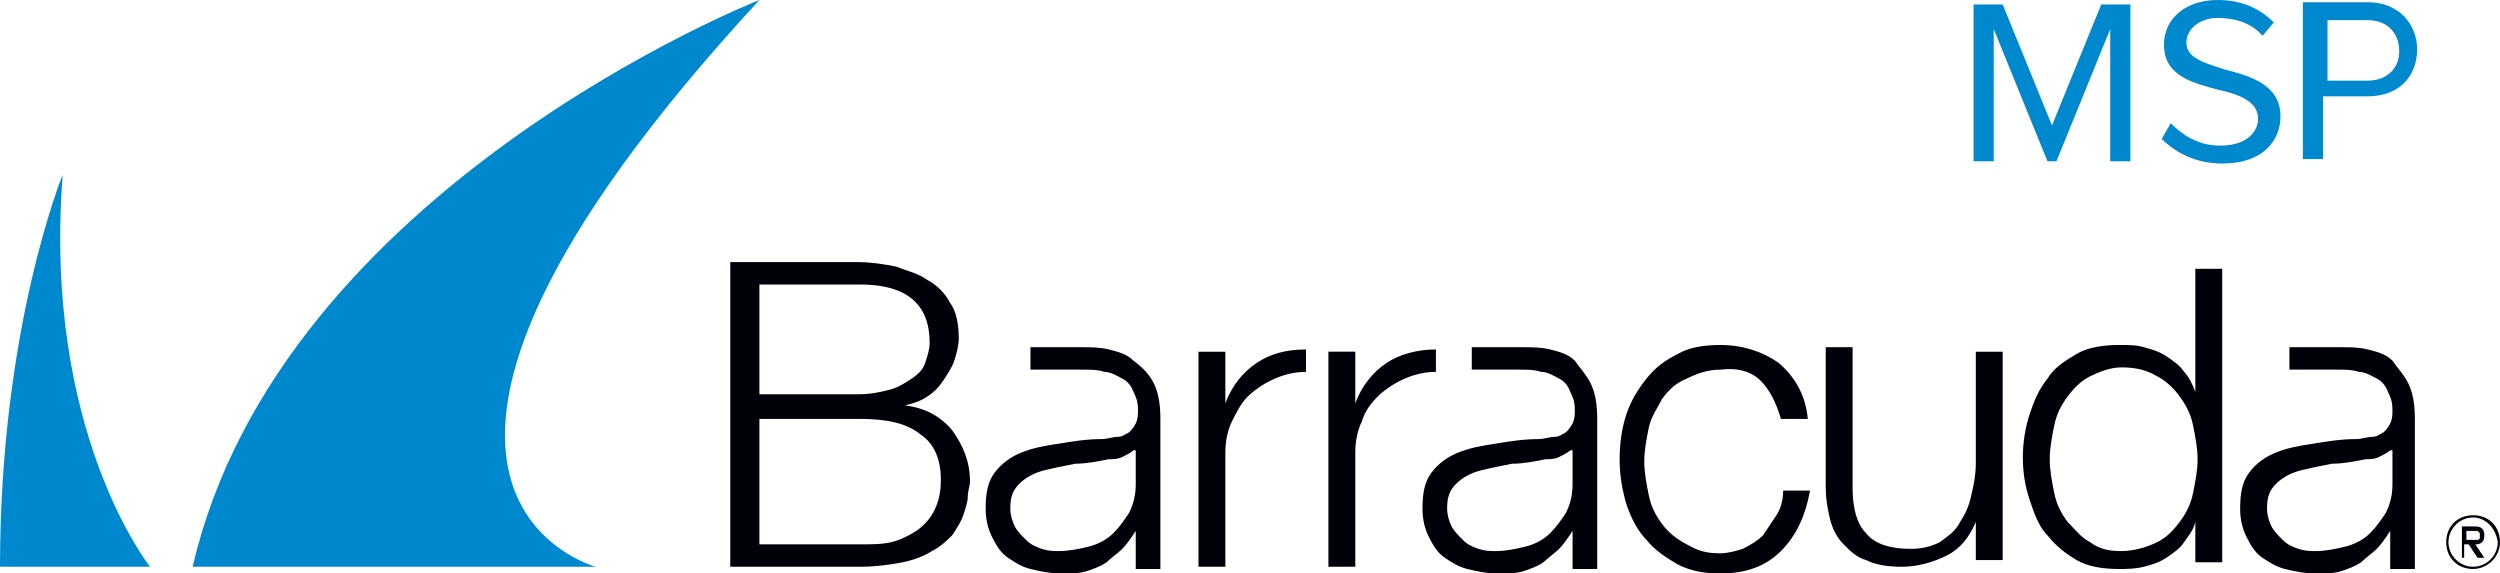 <?xml version="1.0" encoding="UTF-8"?> <svg xmlns="http://www.w3.org/2000/svg" viewBox="0 0 111.6 25.6" style="enable-background:new 0 0 111.6 25.6" xml:space="preserve"><path d="M60.5 15.7V18c.3-.8.8-1.4 1.4-1.8.6-.4 1.4-.6 2.2-.6v1c-1.3 0-2.3.8-2.6 1.1-.3.3-.6.7-.7 1.1-.2.4-.3.9-.3 1.4v5.1h-1.2v-9.6h1.2zm-7 0v9.6h1.2v-5.1c0-.5.1-1 .3-1.4.2-.4.4-.8.7-1.1.3-.3 1.3-1.1 2.6-1.1v-1c-.9 0-1.6.2-2.2.6-.6.4-1.1 1-1.4 1.8v-2.3h-1.2zM78.6 17c.4.4.7 1 .9 1.7h1.2c-.1-1.1-.6-1.9-1.3-2.5-.7-.5-1.6-.8-2.6-.8-.7 0-1.4.1-1.9.4-.6.3-1 .6-1.4 1.1-.4.5-.7 1-.9 1.6-.2.6-.3 1.3-.3 2s.1 1.3.3 2c.2.6.5 1.2.9 1.6.4.5.9.8 1.4 1.1.6.3 1.2.4 1.9.4 1.1 0 2-.3 2.7-1 .7-.7 1.1-1.6 1.3-2.7h-1.2c0 .4-.1.8-.3 1.1l-.6.9c-.2.2-.5.4-.9.6-.3.1-.7.2-1 .2-.6 0-1-.1-1.5-.4-.4-.2-.8-.5-1.1-.9-.3-.4-.5-.8-.6-1.3-.1-.5-.2-1-.2-1.5s.1-1 .2-1.5.4-.9.6-1.3c.3-.4.6-.7 1.1-.9.4-.2.9-.4 1.5-.4.8-.1 1.4.1 1.8.5m10.8 8.3v-9.6h-1.2v5c0 .5-.1 1-.2 1.4-.1.5-.3.9-.5 1.2-.2.4-.5.6-.9.9-.4.2-.8.3-1.3.3-.9 0-1.6-.2-2-.7-.4-.4-.6-1.1-.6-2v-6.3h-1.2v6.2c0 .6.1 1.1.2 1.5.1.4.3.8.6 1.1.3.3.6.6 1 .7.4.2.9.3 1.6.3.7 0 1.4-.2 2-.5.6-.3 1-.8 1.3-1.5V25h1.2zm9.8 0V12H98v5.5c-.1-.3-.3-.7-.5-.9-.2-.3-.5-.5-.8-.7-.3-.2-.6-.3-1-.4-.3-.1-.7-.1-1.1-.1-.7 0-1.4.1-1.9.4-.5.3-1 .6-1.3 1.1-.4.5-.6 1-.8 1.6-.2.6-.3 1.3-.3 1.9 0 .7.1 1.3.3 1.9.2.6.4 1.2.8 1.6.4.5.8.8 1.3 1.1.5.3 1.2.4 1.9.4.3 0 .7 0 1.1-.1.4-.1.7-.2 1-.4.3-.2.6-.4.8-.7.2-.3.4-.5.5-.9v1.8h1.2zM91.7 22c-.1-.5-.2-1-.2-1.5s.1-1 .2-1.5.3-.9.6-1.3.6-.7 1-.9c.4-.2.9-.4 1.4-.4.6 0 1.1.1 1.6.4.4.2.8.6 1 .9.3.4.5.8.6 1.3.1.5.2 1 .2 1.5s-.1 1-.2 1.5-.3.9-.6 1.3-.6.7-1 .9c-.4.2-1 .4-1.6.4-.6 0-1-.1-1.4-.4-.4-.2-.7-.6-1-.9-.3-.4-.5-.8-.6-1.3M71 17.1c.2.4.3.9.3 1.6v6.7h-1.1v-1.7c-.2.3-.4.6-.6.8-.2.2-.5.4-.7.6-.3.2-.6.3-.9.4-.3.1-.7.1-1.2.1-.4 0-.9-.1-1.3-.2s-.7-.3-1-.5c-.3-.2-.5-.5-.7-.9-.2-.4-.3-.8-.3-1.3 0-.7.1-1.2.4-1.6.3-.4.7-.7 1.2-.9.5-.2 1-.3 1.7-.4.6-.1 1.2-.2 1.9-.2.2 0 .5-.1.7-.1.2 0 .3-.1.5-.2.1-.1.2-.2.3-.4.1-.2.1-.4.1-.6 0-.4-.1-.6-.2-.8-.1-.3-.3-.5-.5-.6-.2-.1-.5-.3-.8-.3-.3-.1-.6-.1-1-.1h-2.1v-1H68c.4 0 .8 0 1.2.1.4.1.8.2 1.1.5.2.3.5.6.7 1m-.9 3c-.1.1-.3.2-.5.3-.2.1-.4.1-.6.1-.5.1-1 .2-1.5.2-.5.1-1 .2-1.4.3-.4.1-.8.3-1.1.6-.3.3-.4.6-.4 1.1 0 .3.1.6.2.8.1.2.3.4.5.6.2.2.4.3.7.4.3.1.5.1.8.1.4 0 .9-.1 1.3-.2s.8-.3 1.1-.6c.3-.3.5-.6.7-.9.2-.4.3-.8.3-1.3v-1.5zm-18.6-3c.2.4.3.9.3 1.6v6.7h-1.1v-1.7c-.2.3-.4.6-.6.8-.2.2-.5.4-.7.6-.3.2-.6.3-.9.4-.3.1-.7.1-1.2.1-.4 0-.9-.1-1.3-.2s-.7-.3-1-.5c-.3-.2-.5-.5-.7-.9-.2-.4-.3-.8-.3-1.3 0-.7.1-1.2.4-1.6.3-.4.7-.7 1.2-.9.5-.2 1-.3 1.7-.4.6-.1 1.2-.2 1.9-.2.2 0 .5-.1.7-.1.2 0 .3-.1.5-.2.1-.1.2-.2.3-.4.1-.2.1-.4.1-.6 0-.4-.1-.6-.2-.8-.1-.3-.3-.5-.5-.6-.2-.1-.5-.3-.8-.3-.3-.1-.6-.1-1-.1H46v-1h2.3c.4 0 .8 0 1.2.1.4.1.8.2 1.1.5.4.3.7.6.9 1m-.9 3c-.1.1-.3.2-.5.3-.2.1-.4.1-.6.1-.5.1-1 .2-1.5.2-.5.1-1 .2-1.4.3-.4.1-.8.3-1.1.6-.3.3-.4.6-.4 1.1 0 .3.1.6.2.8.1.2.3.4.5.6.2.2.4.3.7.4.3.1.5.1.8.1.4 0 .9-.1 1.3-.2s.8-.3 1.1-.6c.3-.3.5-.6.7-.9.2-.4.3-.8.3-1.3v-1.5zm56.9-3c.2.4.3.9.3 1.6v6.7h-1.1v-1.7c-.2.3-.4.6-.6.8-.2.2-.5.4-.7.6-.3.2-.6.3-.9.4-.3.1-.7.1-1.2.1-.4 0-.9-.1-1.3-.2s-.7-.3-1-.5c-.3-.2-.5-.5-.7-.9-.2-.4-.3-.8-.3-1.3 0-.7.1-1.2.4-1.6.3-.4.7-.7 1.2-.9.5-.2 1-.3 1.7-.4.6-.1 1.2-.2 1.9-.2.2 0 .5-.1.7-.1.2 0 .3-.1.5-.2.1-.1.2-.2.3-.4.1-.2.1-.4.1-.6 0-.4-.1-.6-.2-.8-.1-.3-.3-.5-.5-.6-.2-.1-.5-.3-.8-.3-.3-.1-.6-.1-1-.1h-2.1v-1h2.3c.4 0 .8 0 1.2.1.4.1.8.2 1.1.5.2.3.5.6.7 1m-.8 3c-.1.1-.3.2-.5.3-.2.1-.4.1-.6.1-.5.1-1 .2-1.5.2-.5.1-1 .2-1.4.3-.4.1-.8.3-1.1.6-.3.3-.4.6-.4 1.1 0 .3.1.6.2.8.1.2.3.4.5.6.2.2.4.3.7.4.3.1.5.1.8.1.4 0 .9-.1 1.3-.2s.8-.3 1.1-.6c.3-.3.5-.6.7-.9.2-.4.3-.8.3-1.3v-1.5zm-74.1-8.5v13.7h5.8c.7 0 1.4-.1 1.9-.2s1-.3 1.3-.5c.4-.2.7-.5.9-.7.2-.3.4-.6.5-.9.1-.3.2-.6.2-.8 0-.3.1-.5.1-.7 0-.9-.3-1.6-.8-2.3-.5-.6-1.2-1-2.1-1.1.4-.1.7-.2 1-.4.3-.2.5-.4.7-.7.2-.3.4-.6.5-.9.1-.3.2-.7.2-1 0-.6-.1-1.2-.4-1.6-.2-.4-.6-.8-1-1-.4-.3-.9-.4-1.4-.6-.5-.1-1.1-.2-1.7-.2h-5.7zm1.3 6v-4.9h4.5c2.1 0 3.1.9 3.1 2.6 0 .3-.1.6-.2.9-.1.3-.3.5-.6.7-.3.2-.6.4-1 .5-.4.1-.8.2-1.4.2h-4.4zm0 6.6v-5.5h4.5c1.2 0 2.1.2 2.7.7.6.4.9 1.1.9 2 0 .6-.1 1-.3 1.4-.2.4-.5.7-.8.9-.3.2-.7.4-1.1.5-.4.1-.9.1-1.4.1h-4.5zm76.2.7h-.2v-1.4h.5c.2 0 .3 0 .4.1.1.1.1.2.1.3 0 .1 0 .2-.1.3-.1.1-.2.1-.3.1l.4.6h-.3l-.4-.6h-.2v.6zm.3-.8h.2s.1 0 .1-.1v-.2l-.1-.1h-.5v.4h.3zm0 1.3c-.7 0-1.2-.5-1.2-1.2s.5-1.2 1.2-1.2 1.2.5 1.2 1.2-.6 1.2-1.2 1.2zm0-2.3c-.6 0-1.1.5-1.1 1.1 0 .6.5 1.1 1.1 1.1.6 0 1.1-.5 1.1-1.1-.1-.7-.6-1.1-1.1-1.1z" style="fill:#00000a"></path><path fill="#0088ce" d="M6.7 25.3H0C0 14.6 2.8 7.8 2.8 7.8c-.9 11.5 3.9 17.5 3.9 17.5zM33.9 0S12.5 8.4 8.6 25.3h18S13.7 21.9 33.9 0zM94.2 1.3l-2.4 5.9h-.4L89 1.3v5.9h-.9v-7h1.3l2.2 5.4L93.8.2h1.3v7h-.9V1.3zm2.7 4.2c.5.5 1.2 1 2.2 1 1.3 0 1.7-.7 1.7-1.2 0-.8-.9-1.1-1.8-1.3-1.1-.3-2.4-.6-2.4-2 0-1.2 1-2 2.4-2 1.1 0 1.9.4 2.5 1l-.5.6c-.5-.6-1.3-.8-2-.8-.8 0-1.4.5-1.4 1.1 0 .7.8.9 1.7 1.2 1.2.3 2.5.7 2.5 2.1 0 1-.7 2.1-2.6 2.1-1.2 0-2.1-.5-2.7-1.1l.4-.7zm6-5.4h2.8c1.4 0 2.2 1 2.2 2.1 0 1.2-.8 2.1-2.2 2.1h-2v2.8h-.9v-7zm2.8.8h-1.8v2.7h1.8c.8 0 1.4-.5 1.4-1.3 0-.9-.6-1.4-1.4-1.4z"></path></svg> 